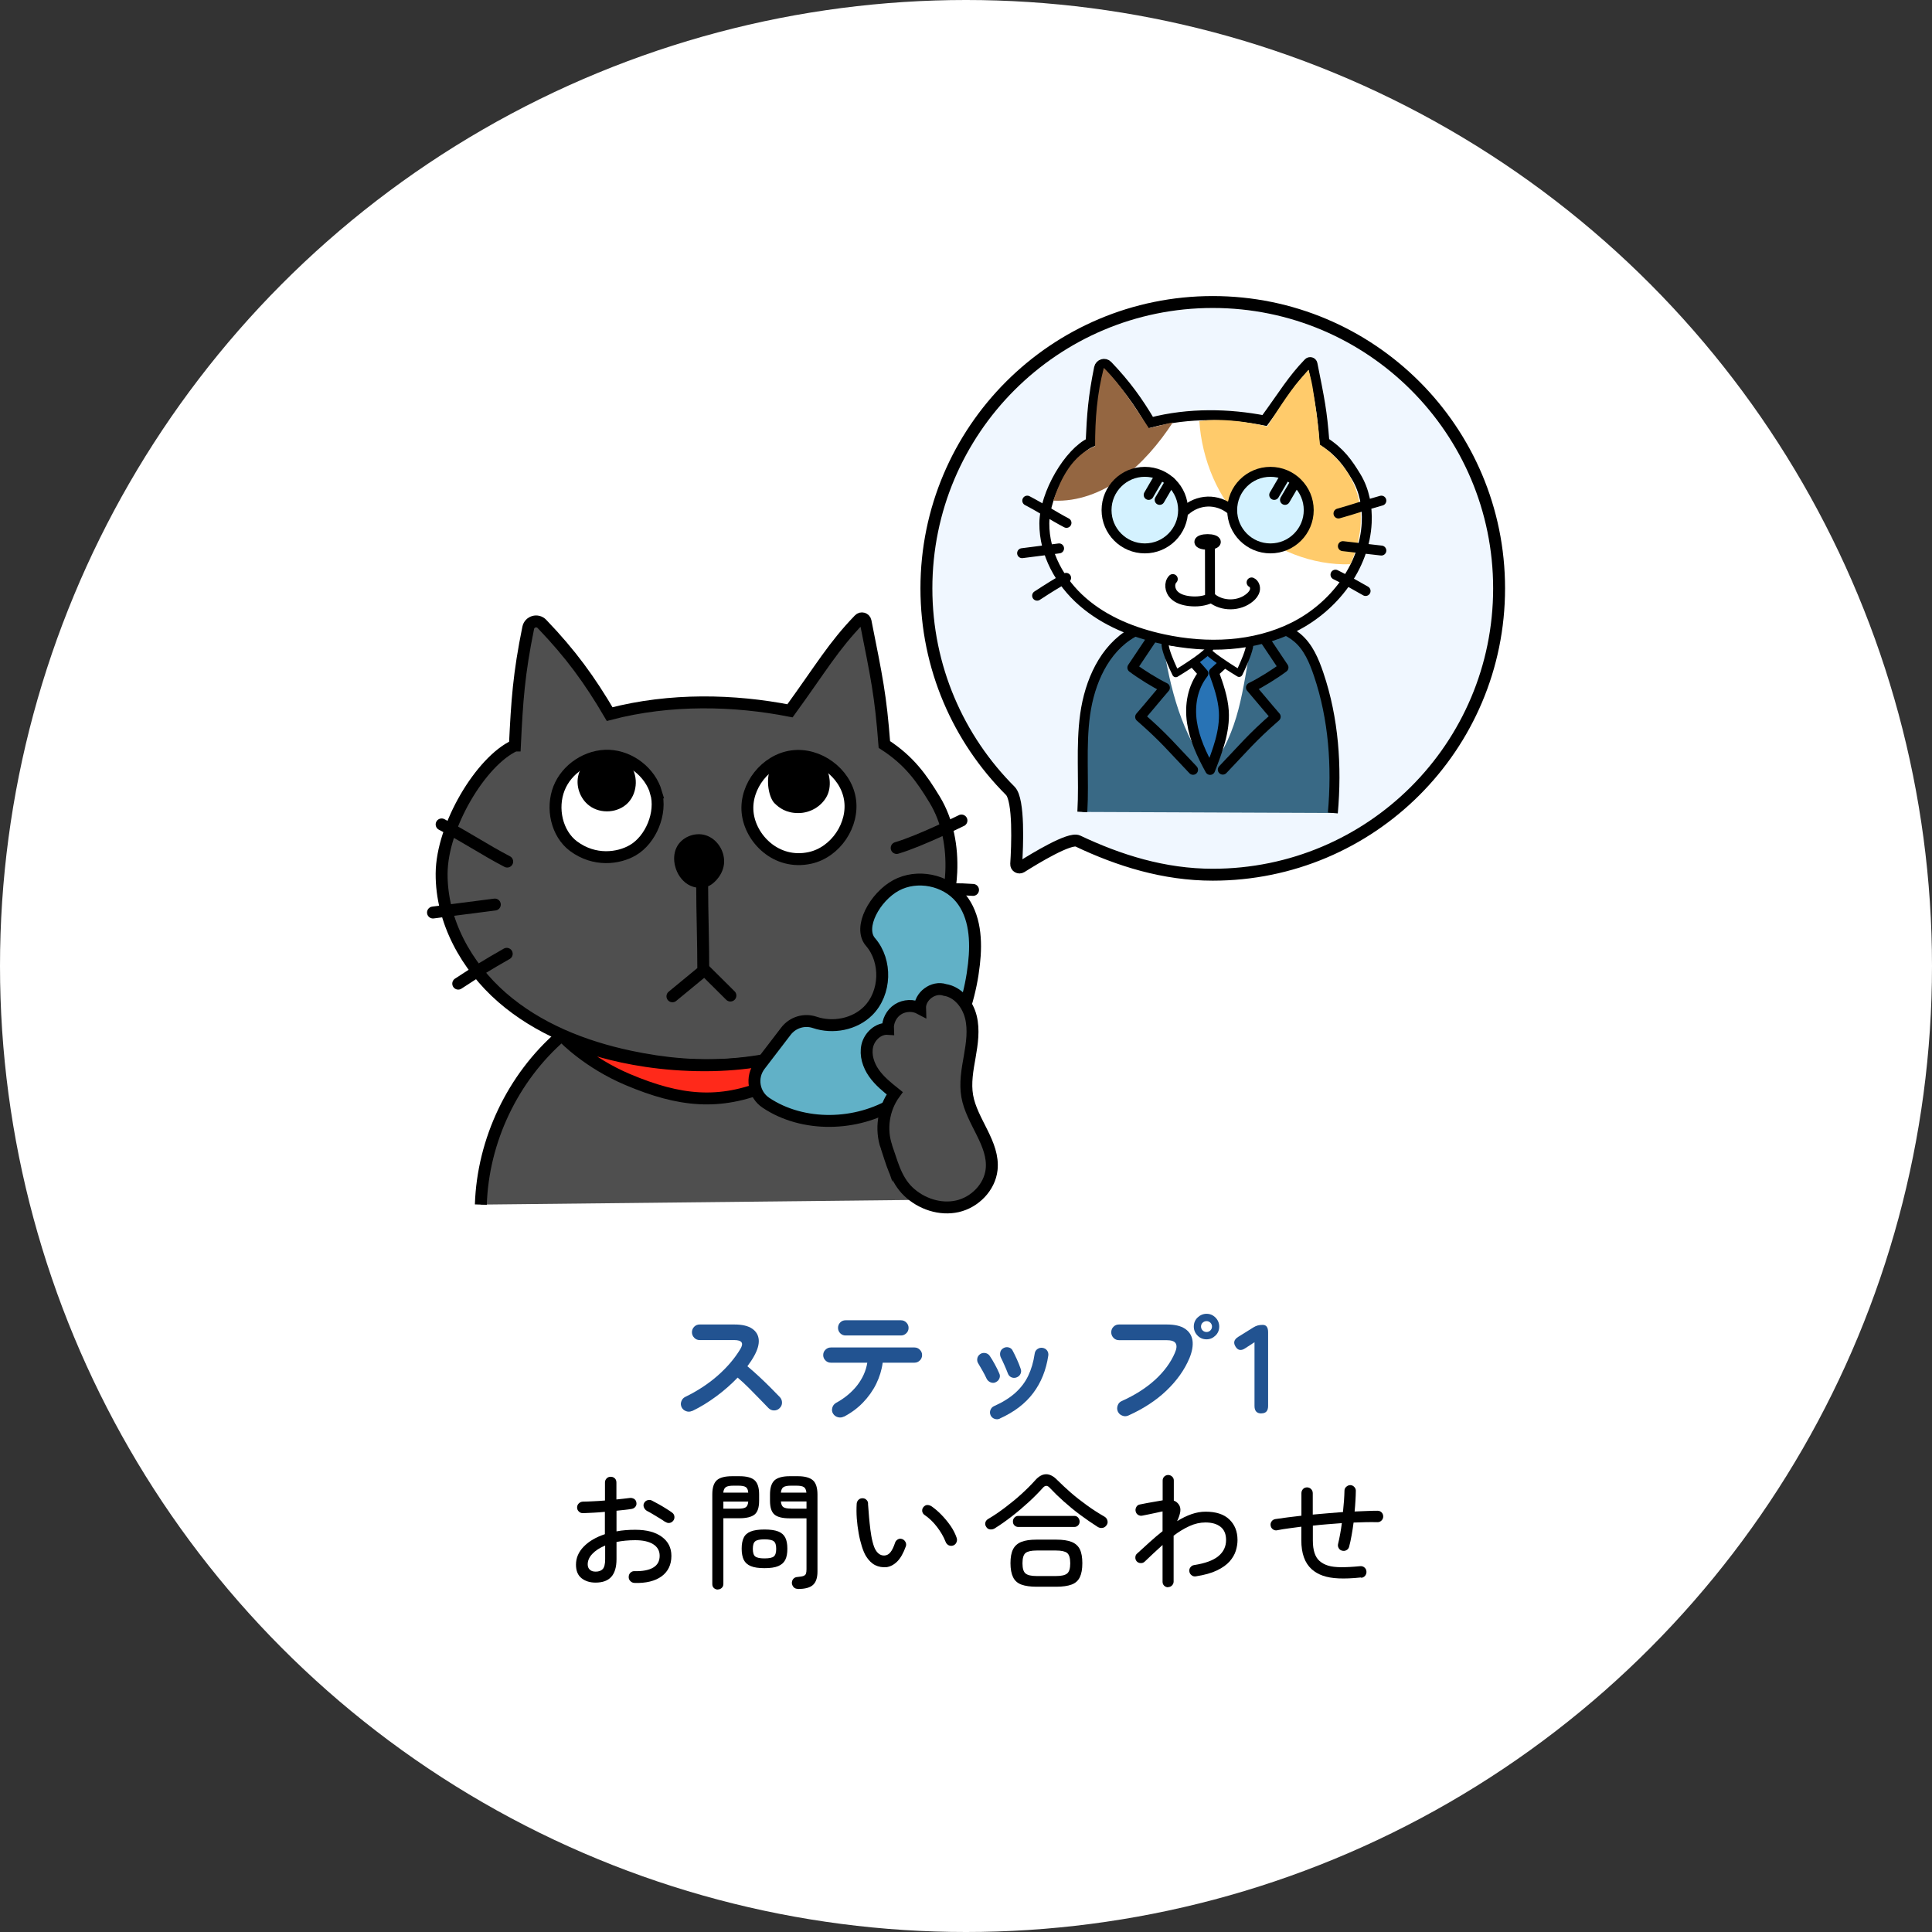 <svg xmlns="http://www.w3.org/2000/svg" id="_&#x30EC;&#x30A4;&#x30E4;&#x30FC;_2" data-name="&#x30EC;&#x30A4;&#x30E4;&#x30FC; 2" viewBox="0 0 205.92 205.92"><rect x="0" y="0" width="205.92" height="205.92" fill="#333333" stroke="none"/><defs><style> .cls-1, .cls-2, .cls-3, .cls-4, .cls-5, .cls-6, .cls-7, .cls-8, .cls-9, .cls-10, .cls-11 { fill: none; } .cls-1, .cls-2, .cls-3, .cls-4, .cls-5, .cls-6, .cls-7, .cls-9, .cls-10, .cls-11 { stroke: #000; } .cls-1, .cls-2, .cls-5, .cls-6 { stroke-width: 1.06px; } .cls-1, .cls-2, .cls-7, .cls-10 { stroke-linecap: round; } .cls-1, .cls-6, .cls-7, .cls-9 { stroke-miterlimit: 10; } .cls-12 { fill: #396985; } .cls-13 { fill: #fff; } .cls-14 { fill: #946641; } .cls-2, .cls-3, .cls-5, .cls-10 { stroke-linejoin: round; } .cls-15 { fill: #f0f7ff; } .cls-3 { stroke-width: .76px; } .cls-4 { stroke-miterlimit: 10; stroke-width: 1.06px; } .cls-16 { fill: #2873b5; } .cls-17 { fill: #ffcb6b; } .cls-18 { fill: #ff291a; } .cls-7, .cls-9, .cls-10 { stroke-width: 1.27px; } .cls-19 { fill: #d4f2ff; } .cls-20 { fill: #4f4f4f; } .cls-21 { fill: #61b1c7; } .cls-22 { fill: #225391; } .cls-11 { stroke-miterlimit: 10; stroke-width: 1.06px; } </style></defs><g id="_&#x30EC;&#x30A4;&#x30E4;&#x30FC;_1-2" data-name="&#x30EC;&#x30A4;&#x30E4;&#x30FC; 1"><g><circle class="cls-13" cx="102.96" cy="102.96" r="102.96"></circle><rect class="cls-8" width="205.92" height="205.92"></rect><path class="cls-22" d="m73.76,150.38c-.2.1-.41.11-.63.03-.22-.08-.38-.22-.48-.42-.1-.21-.11-.42-.03-.63.08-.22.21-.37.41-.47,1.28-.62,2.43-1.37,3.43-2.24,1-.88,1.82-1.82,2.44-2.85.4-.65.18-.97-.65-.97h-3.68c-.22,0-.42-.08-.58-.25-.16-.17-.24-.36-.24-.58s.08-.43.24-.59c.16-.16.35-.24.58-.24h3.73c.81,0,1.43.15,1.86.44.43.29.67.69.71,1.19.04.5-.13,1.08-.5,1.74-.2.36-.44.72-.71,1.08.41.34.84.72,1.27,1.12.44.41.84.8,1.23,1.19.38.38.7.71.96.98.15.16.23.36.23.59s-.09.43-.26.59c-.16.16-.36.24-.59.24-.23,0-.43-.09-.59-.25-.24-.25-.55-.57-.92-.95-.37-.38-.76-.78-1.17-1.19-.41-.41-.81-.78-1.2-1.11-.68.71-1.44,1.38-2.28,2s-1.7,1.15-2.58,1.57Z"></path><path class="cls-22" d="m89.93,150.99c-.2.1-.41.12-.63.06-.22-.06-.39-.19-.51-.38s-.14-.41-.08-.63c.06-.22.19-.39.39-.51.92-.5,1.68-1.13,2.26-1.87.58-.75.94-1.55,1.08-2.42h-3.89c-.22,0-.42-.08-.57-.24-.16-.16-.24-.35-.24-.57s.08-.42.24-.57c.16-.16.35-.24.57-.24h8.92c.22,0,.42.08.57.24.16.16.24.35.24.57s-.08.42-.24.57c-.16.16-.35.24-.57.24h-3.39c-.1.77-.33,1.52-.69,2.26-.36.73-.84,1.4-1.42,2-.58.6-1.26,1.1-2.03,1.5Zm.19-8.65c-.22,0-.41-.08-.57-.24-.15-.16-.23-.35-.23-.57s.08-.42.23-.57c.15-.16.34-.24.57-.24h5.91c.22,0,.42.08.57.24.16.16.24.35.24.57s-.08.42-.24.57c-.16.16-.35.24-.57.24h-5.91Z"></path><path class="cls-22" d="m106.12,147.33c-.18.08-.36.08-.55,0-.18-.08-.32-.2-.41-.38-.14-.3-.29-.59-.45-.87-.16-.28-.3-.52-.42-.72-.12-.17-.16-.35-.13-.55s.13-.35.29-.47c.16-.12.34-.16.55-.13.2.03.36.13.48.29.17.24.35.55.55.91.2.36.35.68.47.96.09.18.1.36.02.55-.08.19-.21.32-.4.4Zm.43,3.88c-.18.08-.37.08-.56.01-.19-.07-.33-.2-.41-.38-.08-.19-.09-.38-.01-.57s.2-.32.38-.4c.92-.41,1.67-.88,2.26-1.41.59-.53,1.05-1.13,1.38-1.82.33-.69.56-1.47.69-2.36.03-.21.12-.37.29-.49.17-.12.35-.16.55-.13.2.03.36.12.48.28.12.16.16.35.13.55-.23,1.54-.77,2.88-1.61,3.99-.84,1.12-2.02,2.02-3.55,2.71Zm1.78-4.39c-.2.06-.38.05-.55-.03-.17-.08-.29-.22-.36-.41-.1-.26-.22-.56-.37-.89-.15-.33-.27-.6-.37-.79-.09-.18-.11-.37-.07-.56.04-.19.15-.34.32-.44.18-.11.37-.14.57-.09.2.05.34.16.43.34.13.25.29.56.45.92.17.36.3.71.41,1.03.07.19.06.37-.03.55-.09.18-.24.3-.42.36Z"></path><path class="cls-22" d="m120.24,150.88c-.21.09-.42.09-.63,0-.22-.08-.37-.23-.47-.44-.09-.22-.09-.43-.01-.65.08-.22.22-.37.43-.46,1.4-.63,2.58-1.38,3.55-2.26.96-.88,1.67-1.84,2.11-2.87.2-.45.23-.79.09-1.02-.13-.23-.47-.34-1-.34h-5.05c-.22,0-.42-.08-.58-.25-.16-.17-.24-.36-.24-.59s.08-.43.24-.59c.16-.16.35-.24.58-.24h5.12c.83,0,1.47.15,1.92.45.45.3.72.72.8,1.25.08.53-.03,1.16-.32,1.88-.53,1.26-1.35,2.41-2.46,3.47s-2.47,1.94-4.07,2.66Zm8.36-8.13c-.38,0-.7-.13-.96-.4-.26-.26-.4-.59-.4-.96s.13-.7.4-.96c.27-.26.59-.4.96-.4s.68.13.95.4c.26.26.4.59.4.96s-.13.7-.4.96c-.27.26-.58.4-.95.4Zm0-.78c.16,0,.3-.06.41-.17.11-.11.17-.25.17-.41s-.06-.3-.17-.41c-.11-.11-.25-.17-.41-.17s-.3.06-.42.17c-.12.11-.17.25-.17.41s.06.3.17.41.26.17.42.17Z"></path><path class="cls-22" d="m134.44,150.65c-.48,0-.73-.26-.73-.79v-6.8l-.97.63c-.45.31-.8.25-1.05-.16-.26-.41-.17-.76.28-1.04l1.62-1.01c.16-.1.32-.17.47-.21.15-.04.33-.06.53-.06.38,0,.57.26.57.79v7.85c0,.53-.24.79-.71.79Z"></path><path d="m67.62,168.71c-.17,0-.32-.07-.44-.2-.12-.12-.18-.27-.17-.44,0-.17.06-.32.18-.44.12-.12.27-.18.44-.17.87.02,1.54-.11,1.99-.38.46-.27.69-.69.69-1.26,0-.53-.23-.94-.69-1.23-.46-.29-1.1-.43-1.93-.43-.36,0-.71.02-1.04.05-.33.03-.65.08-.94.14v1.83c0,.85-.19,1.48-.56,1.89s-.93.61-1.68.61c-.6,0-1.1-.16-1.49-.47s-.59-.79-.59-1.44c0-.73.28-1.37.84-1.94.56-.57,1.31-1,2.24-1.31v-2.38c-.42.04-.83.07-1.24.09s-.77.04-1.09.05c-.17,0-.32-.05-.44-.17-.13-.12-.19-.27-.19-.44s.06-.31.18-.43c.12-.12.27-.18.44-.19.34,0,.71-.02,1.12-.04.4-.02.81-.04,1.23-.08v-1.91c0-.18.06-.33.18-.45.12-.12.27-.17.44-.17s.31.06.43.17c.12.12.17.27.17.45v1.8c.26-.03.51-.05.75-.08.24-.03.46-.05.68-.08.17-.02.32.02.46.1.13.09.22.22.24.4.03.17-.01.32-.11.44-.1.13-.24.2-.41.23-.22.04-.47.07-.74.1-.27.03-.56.06-.86.09v2.2c.31-.06.64-.11.97-.13.33-.03.68-.04,1.04-.04,1.2,0,2.14.25,2.82.75s1.02,1.17,1.02,2.03c0,.94-.35,1.67-1.04,2.18-.7.51-1.66.74-2.9.71Zm-4.13-1.2c.33,0,.58-.09.75-.27.17-.18.26-.53.26-1.05v-1.46c-.58.24-1.04.54-1.37.89-.33.35-.49.72-.49,1.12,0,.23.07.42.22.56.14.14.35.21.63.21Zm7.42-5.29c-.16-.12-.37-.25-.61-.4-.25-.15-.49-.29-.73-.44-.24-.14-.44-.26-.61-.34-.14-.08-.25-.2-.32-.36s-.07-.31,0-.46c.08-.16.2-.27.37-.32.17-.05.32-.04.46.03.2.1.43.23.71.38s.55.32.81.48c.27.17.49.31.66.44.13.1.21.23.23.4.02.17-.02.32-.12.45-.1.13-.23.21-.39.24s-.31-.02-.46-.12Z"></path><path d="m76.51,169.42c-.16,0-.3-.05-.42-.16s-.17-.25-.17-.43v-9.55c0-.72.16-1.22.48-1.51.32-.29.87-.43,1.63-.43h.78c.76,0,1.3.14,1.62.43.32.29.48.79.48,1.51v.67c0,.72-.16,1.21-.48,1.47s-.86.4-1.62.4h-1.71v7c0,.18-.06.32-.18.43s-.26.16-.42.16Zm.59-10.33h2.65c-.02-.3-.11-.49-.26-.59-.16-.1-.42-.15-.79-.15h-.54c-.37,0-.63.05-.79.15s-.25.3-.28.59Zm0,1.71h1.6c.38,0,.64-.05.79-.15.15-.1.24-.31.26-.61h-2.65v.77Zm4.38,6.34c-.62,0-1.11-.07-1.46-.22-.35-.14-.6-.37-.75-.67-.14-.3-.22-.69-.22-1.18s.07-.88.22-1.18c.14-.3.39-.52.75-.66.35-.14.84-.21,1.46-.21s1.12.07,1.47.21c.35.14.6.36.75.66s.22.69.22,1.18-.07.88-.22,1.18-.4.52-.75.67-.84.22-1.47.22Zm0-1.04c.5,0,.84-.07,1-.21.17-.14.25-.41.25-.81s-.08-.66-.25-.8c-.17-.14-.5-.21-1-.21s-.82.07-.99.21c-.17.14-.25.41-.25.8s.08.68.25.81c.17.14.5.21.99.21Zm3.58,3.25c-.2,0-.35-.06-.46-.17-.11-.12-.18-.26-.2-.44,0-.17.04-.32.15-.45.11-.13.26-.2.46-.21.29-.03.5-.06.63-.11.13-.05.22-.13.26-.24.04-.11.06-.26.06-.47v-5.43h-1.78c-.76,0-1.31-.13-1.63-.4s-.48-.76-.48-1.47v-.66c0-.72.16-1.22.48-1.52.32-.29.87-.44,1.63-.44h.85c.75,0,1.29.15,1.62.44.32.29.48.8.48,1.52v8.2c0,.67-.16,1.14-.48,1.43-.32.29-.85.43-1.6.43Zm-1.83-10.26h2.72c-.03-.3-.12-.49-.27-.59s-.42-.15-.79-.15h-.59c-.37,0-.63.05-.79.15-.16.1-.25.3-.28.59Zm1.06,1.71h1.67v-.77h-2.73c.03.31.12.51.27.61s.42.15.79.15Z"></path><path d="m94.46,167.03c-.42.04-.81-.03-1.18-.21-.36-.18-.69-.5-.98-.96-.16-.27-.31-.62-.44-1.04-.13-.42-.25-.89-.34-1.4s-.16-1.04-.2-1.58c-.04-.54-.04-1.06-.01-1.58.02-.17.09-.31.21-.42.12-.11.27-.16.44-.15.17,0,.31.08.42.2.11.12.16.27.14.44.04.53.07,1,.11,1.41.04.41.08.85.14,1.31.06.46.13.88.23,1.27s.2.68.33.89c.25.41.57.61.97.58.23-.02.44-.13.61-.35.17-.21.34-.55.49-1.01.05-.16.16-.28.3-.36s.3-.09.46-.03c.15.05.27.16.35.31.08.15.09.31.04.46-.27.75-.58,1.29-.94,1.64-.36.35-.75.54-1.16.59Zm7.12-2.3c-.16.05-.32.04-.47-.03-.15-.08-.26-.2-.32-.36-.22-.56-.53-1.09-.93-1.61-.4-.52-.84-.94-1.33-1.27-.14-.1-.22-.24-.24-.41-.01-.18.04-.32.15-.44.13-.14.27-.21.42-.2.16,0,.31.06.46.16.31.22.65.5,1,.86s.68.75.98,1.18c.3.43.52.87.67,1.31.05.16.04.32-.03.48s-.19.27-.36.33Z"></path><path d="m106.06,162.88c-.17.11-.35.15-.53.13s-.33-.11-.42-.28c-.11-.16-.13-.32-.08-.48s.16-.28.32-.37c.57-.33,1.15-.73,1.76-1.19.61-.46,1.2-.94,1.76-1.45.56-.51,1.05-1,1.46-1.46.76-.86,1.56-.87,2.38-.01.42.42.9.86,1.43,1.33.53.46,1.11.91,1.72,1.35.61.44,1.23.84,1.86,1.2.15.09.26.22.31.4.05.18.03.35-.08.5-.11.17-.26.27-.44.3-.19.03-.37-.01-.55-.13-.61-.39-1.22-.81-1.84-1.27-.62-.46-1.2-.94-1.75-1.43-.55-.49-1.04-.97-1.48-1.44-.25-.28-.49-.28-.73-.01-.44.49-.95,1.01-1.53,1.54-.58.53-1.18,1.04-1.8,1.52-.62.48-1.21.9-1.78,1.25Zm4.42,6.24c-.67,0-1.21-.08-1.62-.23-.4-.15-.7-.41-.88-.78s-.28-.87-.28-1.5.09-1.12.28-1.49c.18-.36.48-.62.88-.78.4-.16.94-.24,1.62-.24h2.1c.68,0,1.23.08,1.63.24.4.16.7.42.88.78.18.36.27.86.27,1.49s-.09,1.13-.27,1.5-.47.63-.88.78c-.4.15-.95.23-1.63.23h-2.1Zm-1.94-6.37c-.17,0-.31-.06-.42-.17-.11-.11-.16-.25-.16-.41s.05-.3.16-.42c.11-.12.25-.18.42-.18h5.95c.18,0,.32.06.42.18.1.12.16.26.16.42s-.05.3-.16.41c-.1.11-.24.17-.42.17h-5.95Zm1.95,5.23h2.07c.57,0,.96-.09,1.18-.27.22-.18.33-.54.33-1.09s-.11-.92-.33-1.1c-.22-.17-.61-.26-1.18-.26h-2.07c-.57,0-.96.09-1.18.26-.22.18-.33.54-.33,1.1s.11.91.33,1.09c.22.18.61.27,1.18.27Z"></path><path d="m124.5,169.18c-.16,0-.3-.06-.42-.17-.12-.12-.17-.26-.17-.42v-3.92c-.31.28-.63.57-.95.87-.32.3-.64.6-.96.91-.12.11-.26.16-.42.15-.16,0-.3-.06-.42-.18-.11-.13-.16-.27-.15-.43,0-.16.06-.3.18-.4.44-.4.89-.81,1.34-1.22.45-.41.91-.8,1.38-1.17v-2.11c-.18.04-.41.08-.69.15-.28.06-.55.12-.81.17-.27.05-.48.1-.65.13-.17.04-.33,0-.46-.08s-.23-.22-.26-.39c-.04-.16,0-.31.08-.46s.22-.23.38-.26c.21-.04.46-.09.76-.15.3-.05.6-.11.91-.16s.56-.1.75-.13v-2.11c0-.17.06-.31.17-.42s.26-.17.42-.17.3.06.42.17.18.25.18.42v2.14c.22.08.4.22.54.43.14.2.19.45.15.75-.05.31-.16.64-.34,1.01.5-.31,1.01-.56,1.52-.74s1.02-.27,1.52-.27c1.1,0,1.94.27,2.52.82s.88,1.28.88,2.21c0,.36-.06.74-.18,1.13-.12.39-.34.77-.66,1.14-.32.36-.77.68-1.35.96s-1.33.49-2.24.63c-.17.03-.32,0-.46-.11-.13-.1-.22-.23-.24-.39-.03-.17,0-.32.11-.46.1-.13.23-.22.4-.24,1.16-.18,2.02-.49,2.57-.94s.83-1.02.83-1.73c0-.62-.19-1.09-.58-1.4s-.92-.47-1.62-.47c-.57,0-1.15.13-1.71.39-.57.26-1.13.6-1.68,1.02v4.89c0,.16-.06.3-.18.42-.12.12-.26.17-.42.17Z"></path><path d="m145.07,168.13c-.93.1-1.73.13-2.4.1s-1.23-.13-1.68-.29c-.46-.16-.85-.39-1.19-.69-.74-.67-1.1-1.7-1.1-3.08v-1.45c-.47.06-.92.12-1.35.18-.44.06-.84.12-1.22.2-.16.04-.31,0-.45-.09-.14-.1-.22-.23-.25-.4-.03-.16,0-.31.1-.45.09-.14.23-.22.4-.25.39-.06.81-.12,1.29-.18.47-.06.97-.12,1.49-.18v-2.4c0-.17.06-.32.17-.44s.26-.18.43-.18.31.06.43.18.18.27.18.44v2.28c.53-.04,1.06-.09,1.6-.14.54-.05,1.08-.09,1.62-.13.04-.42.08-.83.11-1.22.03-.39.04-.74.05-1.06,0-.17.07-.31.2-.42s.26-.17.42-.17c.17,0,.31.07.43.2s.17.27.16.44c0,.31-.02.64-.04,1.02-.02.37-.05.76-.09,1.15.43-.02.85-.04,1.26-.05.41-.02.8-.03,1.17-.03.17,0,.32.05.44.17.12.12.18.27.18.44s-.06.31-.18.43c-.12.12-.26.18-.42.18-.8-.02-1.65,0-2.56.04-.06.47-.13.92-.21,1.36-.08.44-.16.84-.26,1.2-.04.16-.13.29-.27.37-.14.09-.3.11-.47.07-.16-.04-.29-.12-.37-.27-.09-.14-.11-.3-.07-.46.08-.32.15-.67.22-1.05s.13-.76.18-1.16c-.51.04-1.03.08-1.55.12s-1.03.09-1.54.15v1.59c0,1.03.24,1.76.71,2.17.25.22.56.39.92.5.36.11.81.16,1.36.17.55,0,1.23-.03,2.03-.11.18-.02.34.02.47.13s.21.24.22.42c.02.17-.03.32-.13.46-.11.13-.25.21-.42.23Z"></path><g><line class="cls-8" x1="128.51" y1="69.54" x2="124.66" y2="68.33"></line><line class="cls-3" x1="128.51" y1="69.54" x2="124.66" y2="68.33"></line><path class="cls-20" d="m54.87,79.46c-3.6,1.64-7.77,8.58-7.8,13.64-.04,5.05,2.63,9.89,6.44,13.21s8.67,5.25,13.62,6.3c7.33,1.58,15.27,1.3,21.98-2.06,6.71-3.35,11.94-10.1,12.28-17.6.12-2.68-.38-5.43-1.77-7.72-1.39-2.29-2.69-4.15-5.36-5.88-.4-5.25-.81-7.11-2.01-13.14-.06-.3-.46-.41-.67-.18-2.77,2.87-4.05,5.14-7.38,9.73-5.91-1.16-12.73-1.35-19.22.35-2.13-3.63-4.15-6.41-7.22-9.61-.48-.5-1.32-.26-1.46.42-1,4.91-1.19,7.74-1.42,12.54"></path><path class="cls-7" d="m54.87,79.46c-3.6,1.64-7.77,8.58-7.8,13.64-.04,5.05,2.63,9.89,6.44,13.21s8.67,5.25,13.62,6.3c7.33,1.58,15.27,1.3,21.98-2.06,6.71-3.35,11.94-10.1,12.28-17.6.12-2.68-.38-5.43-1.77-7.72-1.39-2.29-2.69-4.15-5.36-5.88-.4-5.25-.81-7.11-2.01-13.14-.06-.3-.46-.41-.67-.18-2.77,2.87-4.05,5.14-7.38,9.73-5.91-1.16-12.73-1.35-19.22.35-2.13-3.63-4.15-6.41-7.22-9.61-.48-.5-1.32-.26-1.46.42-1,4.91-1.19,7.74-1.42,12.54h-.01Z"></path><path class="cls-13" d="m69.93,84.46c-.64-2.17-2.76-3.81-5.02-3.91-2.26-.09-4.5,1.37-5.33,3.48-.83,2.11-.25,4.82,1.56,6.17,2.24,1.65,4.78,1.3,6.29.43,1.95-1.12,3.13-4,2.49-6.17"></path><path class="cls-7" d="m69.93,84.46c-.64-2.17-2.76-3.81-5.02-3.91-2.26-.09-4.5,1.37-5.33,3.48-.83,2.11-.25,4.82,1.56,6.17,2.24,1.65,4.78,1.3,6.29.43,1.95-1.12,3.13-4,2.49-6.17h0Z"></path><path class="cls-13" d="m86.32,91.44c2.74-.59,4.74-3.56,4.26-6.33-.48-2.77-3.37-4.88-6.16-4.5s-5.01,3.18-4.74,5.97,3.05,5.64,6.64,4.86"></path><path class="cls-7" d="m86.32,91.44c2.74-.59,4.74-3.56,4.26-6.33-.48-2.77-3.37-4.88-6.16-4.5s-5.01,3.18-4.74,5.97,3.05,5.64,6.64,4.86h0Z"></path><path d="m75.65,94.38c-.71.38-1.63.31-2.32-.11-.69-.42-1.17-1.15-1.37-1.94-.17-.66-.15-1.37.14-1.98.52-1.12,1.95-1.7,3.13-1.32s1.99,1.62,1.95,2.86-.97,2.19-1.53,2.49"></path><path class="cls-7" d="m74.84,94.38c0,2.81.12,5.97.12,9.1-1.09.9-2.19,1.81-3.29,2.71"></path><path class="cls-7" d="m75.02,103.3c.94.93,1.88,1.87,2.83,2.81"></path><path class="cls-7" d="m95.57,90.38c2.53-.74,7.04-3,6.94-2.94"></path><path class="cls-7" d="m95.78,95.07c3.15-.09,4.79-.45,7.93-.22"></path><path class="cls-7" d="m95.45,100.33c2.35,1.3,2.69,1.57,5.05,2.87"></path><path class="cls-20" d="m101.4,127.85c.75-4.99,1.94-8.8-.42-14.28-.8-1.85-3.09-2.82-5.1-2.98-1.9-.14-3.7.75-5.45,1.51-9.98,4.26-21.85,3.92-30.6-1.72-5.18,4.48-8.36,11.17-8.58,18.01"></path><path class="cls-9" d="m101.4,127.85c.75-4.99,1.94-8.8-.42-14.28-.8-1.85-3.09-2.82-5.1-2.98-1.9-.14-3.7.75-5.45,1.51-9.98,4.26-21.85,3.92-30.6-1.72-5.18,4.48-8.36,11.17-8.58,18.01"></path><path class="cls-7" d="m47.07,87.87c2.77,1.45,4.45,2.63,6.99,3.96"></path><path class="cls-7" d="m46.15,97.26c2.56-.34,4.02-.51,6.59-.85"></path><path class="cls-7" d="m48.84,104.84c2.35-1.53,2.96-1.92,5.17-3.18"></path><path d="m64.34,80.32c-1.52.19-2.32,1-2.67,2.21-.35,1.21.15,2.61,1.15,3.35,1.22.91,3.1.77,4.14-.34,1.04-1.11,1.09-3.06.06-4.19s-1.7-1.15-2.68-1.03"></path><path d="m87.81,81.41c.65.91.9,2.47.26,3.56-.56.97-1.69,1.69-2.99,1.69s-2.04-.56-2.54-1.06c-.54-.54-1.01-2.37-.38-3.88.46-1.11,1.82-1.66,3.02-1.59,1.19.06,2.26.77,2.63,1.3"></path><path class="cls-18" d="m60.17,110.65s2.53,2.64,6.75,4.42c5.54,2.34,9.77,2.75,14.9.61,3.5-1.46,7.28-5.12,7.28-5.12,0,0-5.3,2.98-13.96,2.98-9.21,0-14.98-2.88-14.98-2.88"></path><path class="cls-10" d="m60.17,110.65s2.53,2.64,6.75,4.42c5.54,2.34,9.77,2.75,14.9.61,3.5-1.46,7.28-5.12,7.28-5.12,0,0-5.3,2.98-13.96,2.98-9.21,0-14.98-2.88-14.98-2.88h0Z"></path><path class="cls-21" d="m92.79,100.41c1.75,2.03,1.64,5.43-.26,7.33-1.45,1.45-3.76,1.88-5.69,1.23-1.12-.38-2.36,0-3.08.95l-2.78,3.63c-.97,1.27-.67,3.1.66,3.99,3.93,2.63,9.65,2.53,13.77-.03,4.98-3.08,7.75-8.93,8.4-14.76.28-2.45.14-5.14-1.42-7.04-1.61-1.95-4.66-2.55-6.89-1.34s-4.06,4.47-2.72,6.03"></path><path class="cls-9" d="m92.79,100.41c1.75,2.03,1.64,5.43-.26,7.33-1.45,1.45-3.76,1.88-5.69,1.23-1.12-.38-2.36,0-3.08.95l-2.78,3.63c-.97,1.27-.67,3.1.66,3.99,3.93,2.63,9.65,2.53,13.77-.03,4.98-3.08,7.75-8.93,8.4-14.76.28-2.45.14-5.14-1.42-7.04-1.61-1.95-4.66-2.55-6.89-1.34s-4.06,4.47-2.72,6.03Z"></path><path class="cls-15" d="m98.74,62.71c0-16.86,13.67-30.52,30.52-30.52s30.52,13.64,30.52,30.52-13.67,30.52-30.52,30.52c-5.2,0-9.99-1.51-14.38-3.59-.86-.41-4.57,1.85-6.03,2.77-.24.15-.56-.03-.54-.32.12-1.85.33-6.83-.63-7.8-5.52-5.52-8.94-13.15-8.94-21.58"></path><path class="cls-9" d="m98.74,62.71c0-16.86,13.67-30.52,30.52-30.52s30.52,13.64,30.52,30.52-13.67,30.52-30.52,30.52c-5.2,0-9.99-1.51-14.38-3.59-.86-.41-4.57,1.85-6.03,2.77-.24.15-.56-.03-.54-.32.12-1.85.33-6.83-.63-7.8-5.52-5.52-8.94-13.15-8.94-21.58h0Z"></path><path class="cls-20" d="m94.49,122.25c-.66-1.88-.34-4.08.87-5.73-.8-.64-1.62-1.3-2.21-2.14s-.94-1.91-.71-2.92c.24-1.01,1.17-1.87,2.2-1.8-.04-.82.38-1.64,1.07-2.08.69-.44,1.62-.48,2.35-.09-.05-1.3,1.41-2.4,2.65-1.98,1.4.22,2.43,1.51,2.77,2.89s.12,2.82-.12,4.21c-.25,1.4-.51,2.82-.27,4.21.48,2.74,2.9,5.07,2.6,7.84-.21,1.89-1.79,3.49-3.64,3.91-1.85.42-3.87-.26-5.24-1.57s-1.8-3.26-2.32-4.76"></path><path class="cls-9" d="m94.49,122.25c-.66-1.88-.34-4.08.87-5.73-.8-.64-1.62-1.3-2.21-2.14s-.94-1.91-.71-2.92c.24-1.01,1.17-1.87,2.2-1.8-.04-.82.38-1.64,1.07-2.08.69-.44,1.62-.48,2.35-.09-.05-1.3,1.41-2.4,2.65-1.98,1.4.22,2.43,1.51,2.77,2.89s.12,2.82-.12,4.21c-.25,1.4-.51,2.82-.27,4.21.48,2.74,2.9,5.07,2.6,7.84-.21,1.89-1.79,3.49-3.64,3.91-1.85.42-3.87-.26-5.24-1.57s-1.8-3.26-2.32-4.76h0Z"></path><path class="cls-12" d="m115.36,86.54c.2-3.47-.18-6.96.3-10.4s2.02-6.98,5.04-8.7c1.28-.73,2.75-1.09,4.21-1.32,3.27-.51,6.63-.39,9.86.34,1.25.28,2.51.67,3.49,1.5,1.18.98,1.8,2.47,2.29,3.92,1.6,4.73,1.95,9.8,1.51,14.77"></path><path class="cls-6" d="m115.36,86.54c.2-3.47-.18-6.96.3-10.4s2.02-6.98,5.04-8.7c1.28-.73,2.75-1.09,4.21-1.32,3.27-.51,6.63-.39,9.86.34,1.25.28,2.51.67,3.49,1.5,1.18.98,1.8,2.47,2.29,3.92,1.6,4.73,1.95,9.8,1.51,14.77"></path><path class="cls-13" d="m123.92,68.33c.8,5.12,2.05,10.02,5.06,13.73,3.16-4.31,3.4-8.27,4.42-13.73-3.12.83-6.74.97-9.48,0"></path><path class="cls-16" d="m126.63,69.94c.54.62,1.09,1.22,1.63,1.84-1.17,1.48-1.48,3.39-1.22,5.18s1.05,3.48,1.94,5.1c.79-2.03,1.59-4.12,1.46-6.26-.09-1.41-.57-2.78-1.06-4.13.47-.43.94-.87,1.41-1.3-.12-.83-.95-1.56-1.9-1.65-.96-.1-1.95.43-2.27,1.23"></path><path class="cls-5" d="m126.63,69.94c.54.62,1.09,1.22,1.63,1.84-1.17,1.48-1.48,3.39-1.22,5.18s1.05,3.48,1.94,5.1c.79-2.03,1.59-4.12,1.46-6.26-.09-1.41-.57-2.78-1.06-4.13.47-.43.94-.87,1.41-1.3-.12-.83-.95-1.56-1.9-1.65-.96-.1-1.95.43-2.27,1.23h0Z"></path><path class="cls-13" d="m128.53,68.8c1.6-.41,2.4-.06,4.4-.48.96-.2-.86,3.45-.86,3.45,0,0-4.51-2.71-3.53-2.96"></path><path class="cls-3" d="m128.53,68.8c1.6-.41,2.4-.06,4.4-.48.96-.2-.86,3.45-.86,3.45,0,0-4.51-2.71-3.53-2.96h0Z"></path><path class="cls-13" d="m128.86,68.83c-1.6-.41-2.4-.06-4.4-.48-.96-.2.86,3.45.86,3.45,0,0,4.51-2.71,3.53-2.96"></path><path class="cls-3" d="m128.86,68.83c-1.6-.41-2.4-.06-4.4-.48-.96-.2.86,3.45.86,3.45,0,0,4.51-2.71,3.53-2.96h0Z"></path><path class="cls-2" d="m123,67.71c-.85,1.27-1.89,2.82-2.31,3.45.9.68,2.42,1.63,3.47,2.14-.97,1.12-1.62,1.94-2.64,3.11,2.63,2.3,3.34,3.24,5.64,5.64"></path><path class="cls-2" d="m134.49,67.69c.85,1.27,1.89,2.82,2.31,3.45-.9.68-2.42,1.63-3.47,2.14.97,1.12,1.62,1.94,2.64,3.11-2.63,2.3-3.34,3.24-5.64,5.64"></path><path class="cls-13" d="m116.25,47.15c-2.28,1.04-4.91,5.43-4.94,8.63-.02,3.2,1.66,6.26,4.08,8.36,2.41,2.1,5.49,3.32,8.61,3.99,4.64,1,9.66.82,13.9-1.3,4.24-2.12,7.55-6.39,7.77-11.13.08-1.69-.24-3.43-1.12-4.88-.88-1.45-1.7-2.63-3.39-3.72-.25-3.32-.51-4.5-1.27-8.31-.04-.2-.29-.26-.43-.12-1.75,1.82-2.56,3.25-4.67,6.15-3.74-.73-8.06-.85-12.16.22-1.35-2.29-2.63-4.06-4.57-6.09-.3-.32-.83-.16-.92.27-.63,3.11-.76,4.89-.9,7.93"></path><path class="cls-1" d="m116.25,47.15c-2.28,1.04-4.91,5.43-4.94,8.63-.02,3.2,1.66,6.26,4.08,8.36,2.41,2.1,5.49,3.32,8.61,3.99,4.64,1,9.66.82,13.9-1.3,4.24-2.12,7.55-6.39,7.77-11.13.08-1.69-.24-3.43-1.12-4.88-.88-1.45-1.7-2.63-3.39-3.72-.25-3.32-.51-4.5-1.27-8.31-.04-.2-.29-.26-.43-.12-1.75,1.82-2.56,3.25-4.67,6.15-3.74-.73-8.06-.85-12.16.22-1.35-2.29-2.63-4.06-4.57-6.09-.3-.32-.83-.16-.92.27-.63,3.11-.76,4.89-.9,7.93h0Z"></path><path class="cls-1" d="m109.49,53.36c1.66.87,2.66,1.57,4.18,2.37"></path><path class="cls-1" d="m108.94,58.96c1.53-.2,2.4-.3,3.94-.51"></path><path class="cls-1" d="m110.54,63.49c1.4-.91,1.77-1.14,3.09-1.9"></path><path class="cls-17" d="m127.83,44.88c.26,4.02,1.97,8.34,4.95,11.04,2.98,2.71,7.12,4.36,11.15,4.22,2.46-5.53.59-10.19-3.25-12.75-.18-2.21-.44-4.05-.8-6.23-.09-.58-.41-1.74-.41-1.74,0,0-1.04,1.14-1.39,1.6-1.27,1.61-3,4.44-3,4.44-1.77-.42-4.58-.93-7.26-.58"></path><path class="cls-14" d="m116.72,47.54c0-2.9.2-5.54.93-8.33,1.99,1.99,3.37,4.31,4.8,6.42.8-.13,1.76-.47,2.55-.6-1.43,2.19-3.32,4.45-5.46,5.96-2.14,1.51-4.65,2.5-7.27,2.37.8-2.43,2.06-4.84,4.45-5.81"></path><path class="cls-1" d="m147.23,53.36c-1.81.5-2.91.91-4.57,1.37"></path><path class="cls-1" d="m147.23,58.68c-1.59-.19-2.5-.28-4.1-.47"></path><path class="cls-1" d="m145.55,62.99c-1.45-.83-1.84-1.05-3.21-1.74"></path><path class="cls-19" d="m117.94,54.37c0-2.25,1.82-4.08,4.08-4.08s4.08,1.82,4.08,4.08-1.82,4.08-4.08,4.08-4.08-1.82-4.08-4.08"></path><circle class="cls-11" cx="122.02" cy="54.37" r="4.08"></circle><path class="cls-19" d="m131.32,54.37c0-2.25,1.82-4.08,4.08-4.08s4.08,1.82,4.08,4.08-1.82,4.08-4.08,4.08-4.08-1.82-4.08-4.08"></path><circle class="cls-4" cx="135.41" cy="54.37" r="4.08"></circle><path d="m127.83,57.76c0-.17.39-.3.88-.3s.88.13.88.3-.39.3-.88.3-.88-.13-.88-.3"></path><path class="cls-6" d="m127.83,57.76c0-.17.39-.3.88-.3s.88.13.88.3-.39.3-.88.3-.88-.13-.88-.3Z"></path><path d="m128.96,58.11c0,1.96.01,3.92.01,5.89"></path><path class="cls-6" d="m128.96,58.11c0,1.96.01,3.92.01,5.89"></path><path class="cls-1" d="m125,61.72c-.43.44-.31,1.22.11,1.66s1.05.62,1.66.69c.79.09,1.59.01,2.35-.35,1.15.94,2.97.92,4.1-.04.25-.21.46-.47.53-.78s-.06-.69-.35-.82"></path><path class="cls-6" d="m126.29,54.47c.65-.62,1.53-.98,2.42-1.01.89-.03,1.79.28,2.48.85"></path><path class="cls-21" d="m123.57,50.8c-.38.65-.77,1.3-1.14,1.95"></path><path class="cls-1" d="m123.57,50.8c-.38.65-.77,1.3-1.14,1.95"></path><path class="cls-21" d="m124.74,51.33c-.38.65-.76,1.3-1.14,1.95"></path><path class="cls-1" d="m124.74,51.33c-.38.65-.76,1.3-1.14,1.95"></path><path class="cls-21" d="m136.95,50.8c-.38.65-.76,1.3-1.14,1.95"></path><path class="cls-1" d="m136.95,50.8c-.38.65-.76,1.3-1.14,1.95"></path><path class="cls-21" d="m138.1,51.33c-.38.65-.76,1.3-1.14,1.95"></path><path class="cls-1" d="m138.1,51.33c-.38.65-.76,1.3-1.14,1.95"></path><rect class="cls-8" x="133.4" y="69.73" width="1.82" height="1.82"></rect></g></g></g></svg>
